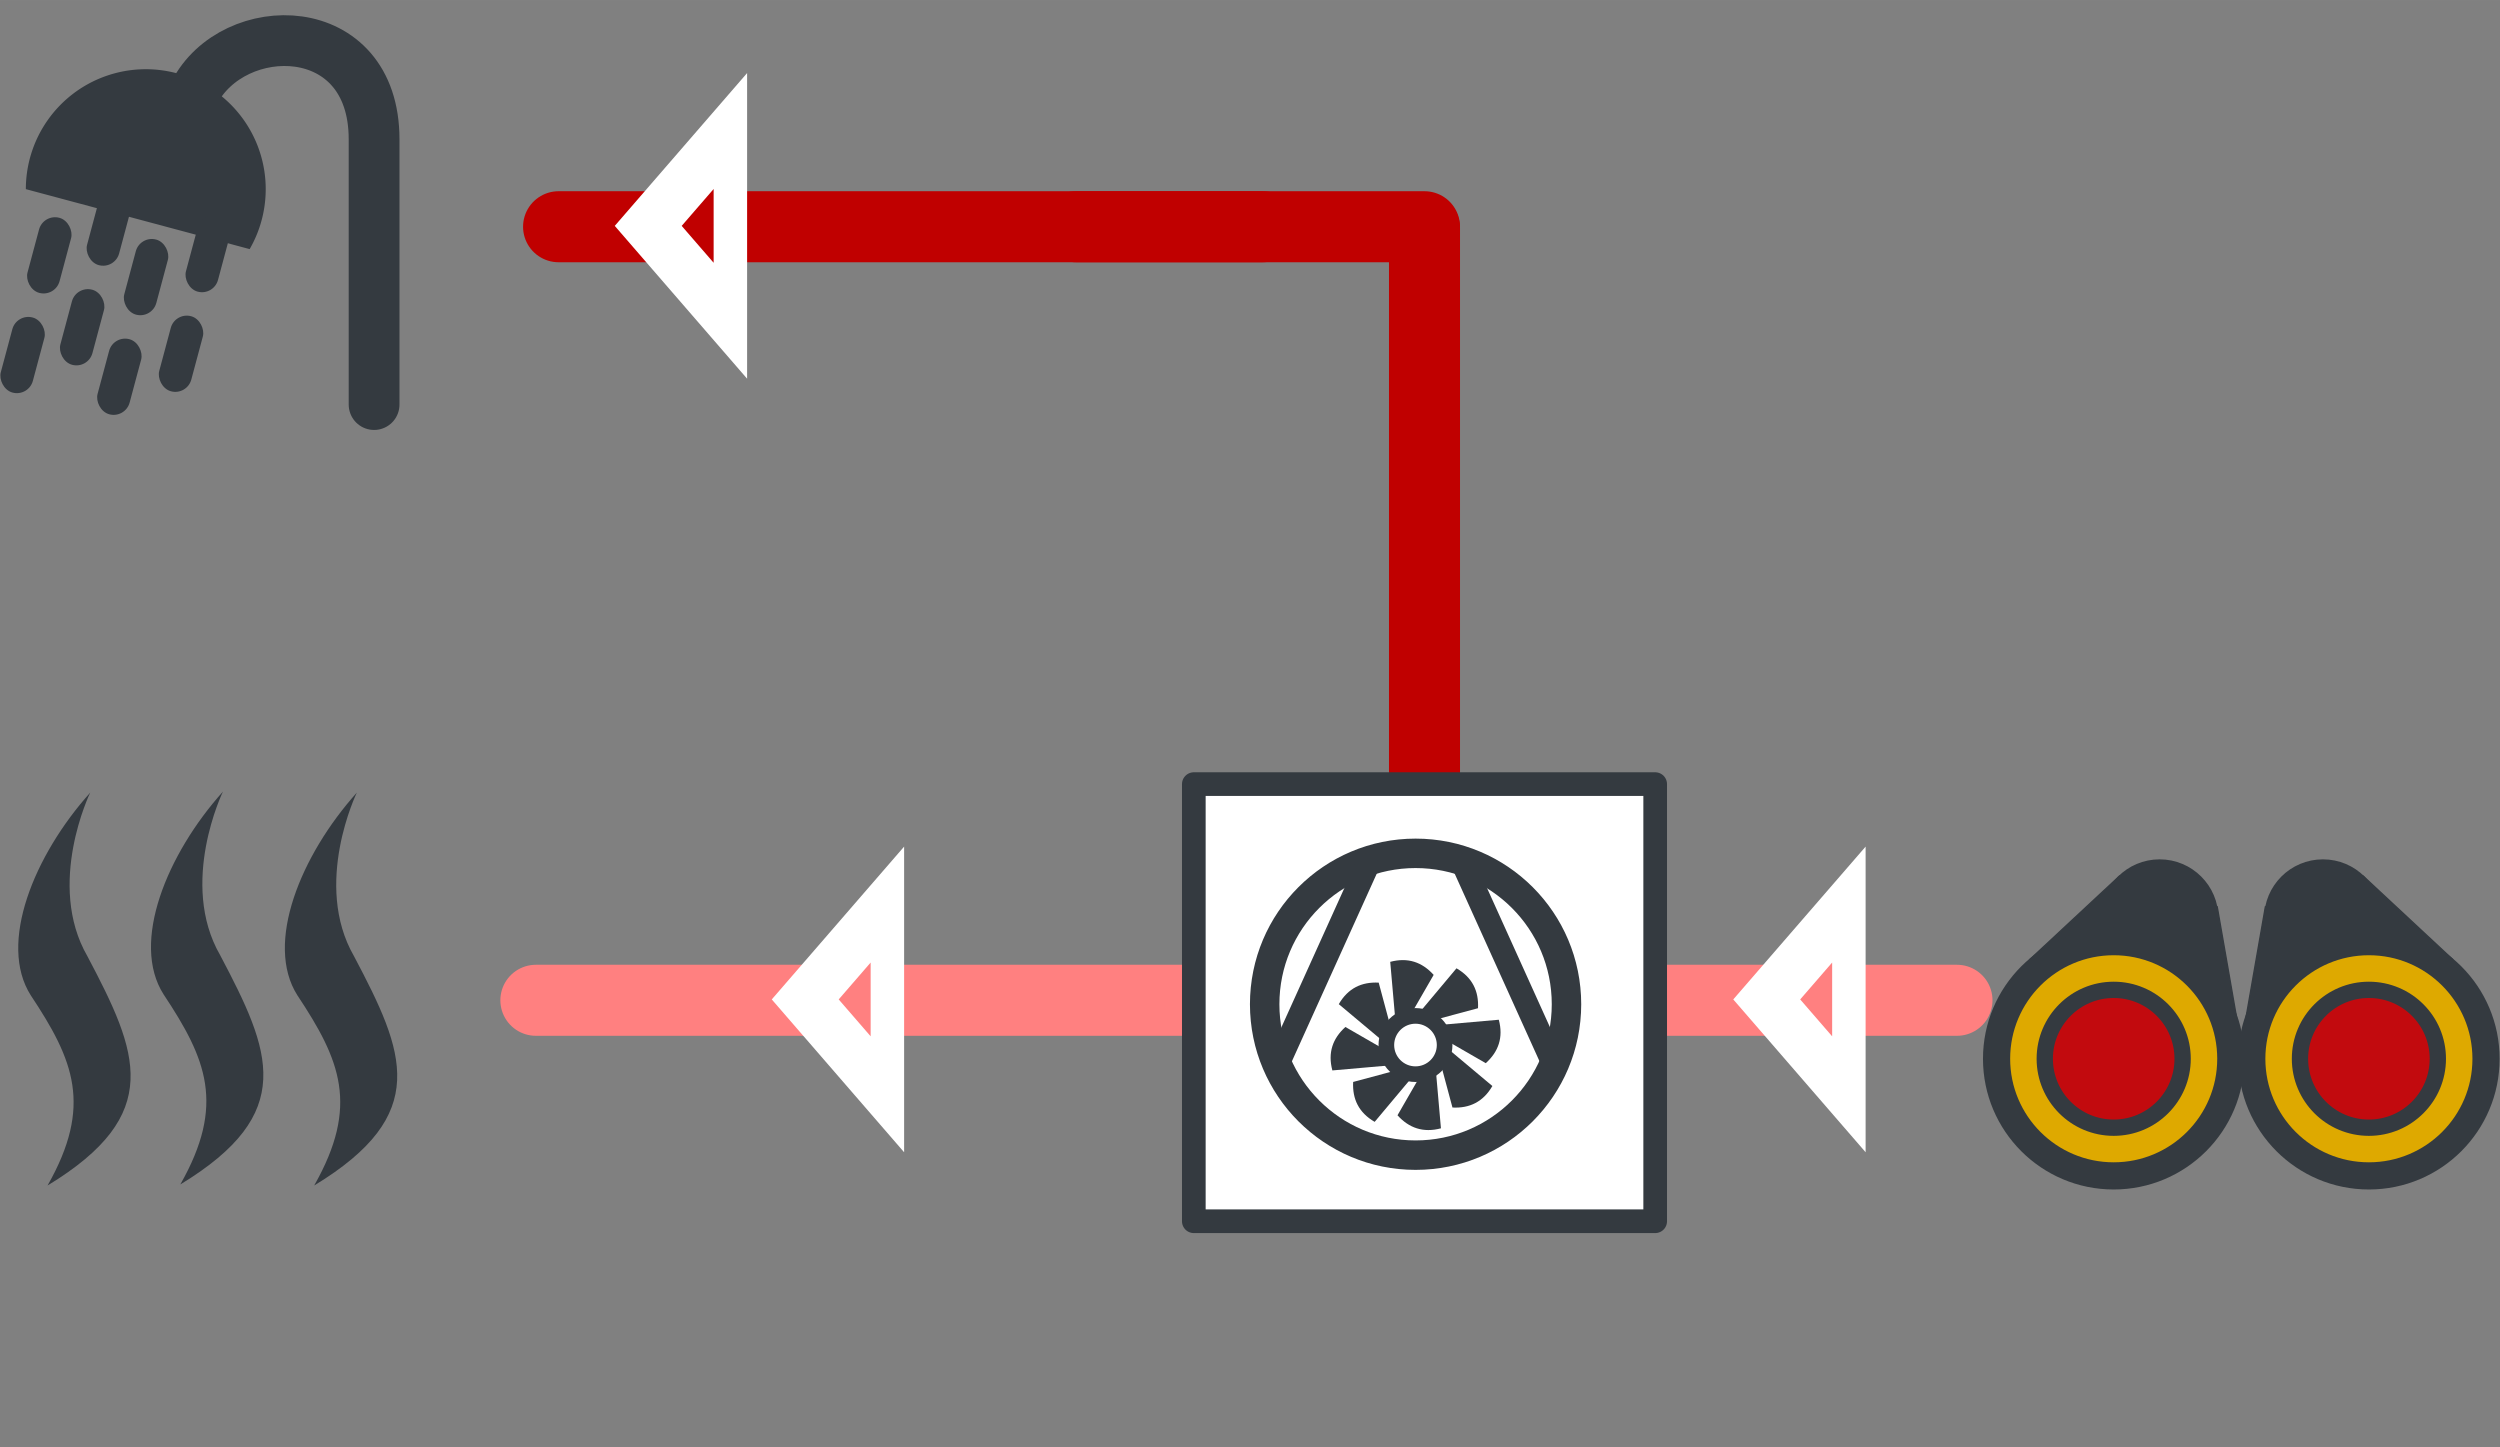 <?xml version="1.0" encoding="UTF-8" standalone="no"?>
<svg
   width="236.382"
   height="136.843"
   viewBox="0 0 62.543 36.206"
   version="1.1"
   id="svg8"
   inkscape:version="1.2.2 (732a01da63, 2022-12-09)"
   sodipodi:docname="bes-heat-hp-netw.svg"
   inkscape:export-filename="Symbole\DemandSideManagement_box.png"
   inkscape:export-xdpi="50"
   inkscape:export-ydpi="50"
   xml:space="preserve"
   xmlns:inkscape="http://www.inkscape.org/namespaces/inkscape"
   xmlns:sodipodi="http://sodipodi.sourceforge.net/DTD/sodipodi-0.dtd"
   xmlns="http://www.w3.org/2000/svg"
   xmlns:svg="http://www.w3.org/2000/svg"
   xmlns:rdf="http://www.w3.org/1999/02/22-rdf-syntax-ns#"
   xmlns:cc="http://creativecommons.org/ns#"
   xmlns:dc="http://purl.org/dc/elements/1.1/"><rect x="0" y="0" width="62.543" height="36.206" fill="#808080" stroke="none"/><defs
     id="defs2"><inkscape:path-effect
       end_linecap_type="zerowidth"
       miter_limit="4"
       linejoin_type="extrp_arc"
       start_linecap_type="zerowidth"
       interpolator_beta="0.2"
       interpolator_type="CubicBezierJohan"
       sort_points="true"
       offset_points="5,0.132"
       is_visible="true"
       id="path-effect1040"
       effect="powerstroke"
       lpeversion="0"
       scale_width="1"
       not_jump="false" /><inkscape:path-effect
       end_linecap_type="zerowidth"
       miter_limit="4"
       linejoin_type="extrp_arc"
       start_linecap_type="zerowidth"
       interpolator_beta="0.2"
       interpolator_type="CubicBezierJohan"
       sort_points="true"
       offset_points="3,0.132"
       is_visible="true"
       id="path-effect1023"
       effect="powerstroke"
       lpeversion="0"
       scale_width="1"
       not_jump="false" /><inkscape:path-effect
       end_linecap_type="zerowidth"
       miter_limit="4"
       linejoin_type="extrp_arc"
       start_linecap_type="zerowidth"
       interpolator_beta="0.2"
       interpolator_type="CubicBezierJohan"
       sort_points="true"
       offset_points="7.927,1.736"
       is_visible="true"
       id="path-effect1003"
       effect="powerstroke"
       lpeversion="0"
       scale_width="1"
       not_jump="false" /><inkscape:path-effect
       end_linecap_type="zerowidth"
       miter_limit="4"
       linejoin_type="extrp_arc"
       start_linecap_type="zerowidth"
       interpolator_beta="0.2"
       interpolator_type="CubicBezierJohan"
       sort_points="true"
       offset_points="4,0.132"
       is_visible="true"
       id="path-effect967"
       effect="powerstroke"
       lpeversion="0"
       scale_width="1"
       not_jump="false" /><inkscape:path-effect
       end_linecap_type="zerowidth"
       miter_limit="4"
       linejoin_type="extrp_arc"
       start_linecap_type="zerowidth"
       interpolator_beta="0.2"
       interpolator_type="CubicBezierJohan"
       sort_points="true"
       offset_points="4,0.132"
       is_visible="true"
       id="path-effect963"
       effect="powerstroke"
       lpeversion="0"
       scale_width="1"
       not_jump="false" /><inkscape:path-effect
       end_linecap_type="zerowidth"
       miter_limit="4"
       linejoin_type="extrp_arc"
       start_linecap_type="zerowidth"
       interpolator_beta="0.2"
       interpolator_type="CubicBezierJohan"
       sort_points="true"
       offset_points="4,0.132"
       is_visible="true"
       id="path-effect945"
       effect="powerstroke"
       lpeversion="0"
       scale_width="1"
       not_jump="false" /><inkscape:path-effect
       end_linecap_type="zerowidth"
       miter_limit="4"
       linejoin_type="extrp_arc"
       start_linecap_type="zerowidth"
       interpolator_beta="0.2"
       interpolator_type="CubicBezierJohan"
       sort_points="true"
       offset_points="5,0.132"
       is_visible="true"
       id="path-effect1040-0"
       effect="powerstroke"
       lpeversion="0"
       scale_width="1"
       not_jump="false" /><inkscape:path-effect
       end_linecap_type="zerowidth"
       miter_limit="4"
       linejoin_type="extrp_arc"
       start_linecap_type="zerowidth"
       interpolator_beta="0.2"
       interpolator_type="CubicBezierJohan"
       sort_points="true"
       offset_points="3,0.132"
       is_visible="true"
       id="path-effect1023-3"
       effect="powerstroke"
       lpeversion="0"
       scale_width="1"
       not_jump="false" /><inkscape:path-effect
       end_linecap_type="zerowidth"
       miter_limit="4"
       linejoin_type="extrp_arc"
       start_linecap_type="zerowidth"
       interpolator_beta="0.2"
       interpolator_type="CubicBezierJohan"
       sort_points="true"
       offset_points="7.927,1.736"
       is_visible="true"
       id="path-effect1003-8"
       effect="powerstroke"
       lpeversion="0"
       scale_width="1"
       not_jump="false" /><inkscape:path-effect
       end_linecap_type="zerowidth"
       miter_limit="4"
       linejoin_type="extrp_arc"
       start_linecap_type="zerowidth"
       interpolator_beta="0.2"
       interpolator_type="CubicBezierJohan"
       sort_points="true"
       offset_points="4,0.132"
       is_visible="true"
       id="path-effect967-8"
       effect="powerstroke"
       lpeversion="0"
       scale_width="1"
       not_jump="false" /><inkscape:path-effect
       end_linecap_type="zerowidth"
       miter_limit="4"
       linejoin_type="extrp_arc"
       start_linecap_type="zerowidth"
       interpolator_beta="0.2"
       interpolator_type="CubicBezierJohan"
       sort_points="true"
       offset_points="4,0.132"
       is_visible="true"
       id="path-effect963-6"
       effect="powerstroke"
       lpeversion="0"
       scale_width="1"
       not_jump="false" /><inkscape:path-effect
       end_linecap_type="zerowidth"
       miter_limit="4"
       linejoin_type="extrp_arc"
       start_linecap_type="zerowidth"
       interpolator_beta="0.2"
       interpolator_type="CubicBezierJohan"
       sort_points="true"
       offset_points="4,0.132"
       is_visible="true"
       id="path-effect945-5"
       effect="powerstroke"
       lpeversion="0"
       scale_width="1"
       not_jump="false" /><inkscape:path-effect
       scale_width="1"
       lpeversion="0"
       effect="powerstroke"
       id="path-effect1040-9"
       is_visible="true"
       offset_points="5,0.132"
       sort_points="true"
       interpolator_type="CubicBezierJohan"
       interpolator_beta="0.2"
       start_linecap_type="zerowidth"
       linejoin_type="extrp_arc"
       miter_limit="4"
       end_linecap_type="zerowidth"
       not_jump="false" /><inkscape:path-effect
       scale_width="1"
       lpeversion="0"
       effect="powerstroke"
       id="path-effect1023-9"
       is_visible="true"
       offset_points="3,0.132"
       sort_points="true"
       interpolator_type="CubicBezierJohan"
       interpolator_beta="0.2"
       start_linecap_type="zerowidth"
       linejoin_type="extrp_arc"
       miter_limit="4"
       end_linecap_type="zerowidth"
       not_jump="false" /><inkscape:path-effect
       scale_width="1"
       lpeversion="0"
       effect="powerstroke"
       id="path-effect1003-4"
       is_visible="true"
       offset_points="7.927,1.736"
       sort_points="true"
       interpolator_type="CubicBezierJohan"
       interpolator_beta="0.2"
       start_linecap_type="zerowidth"
       linejoin_type="extrp_arc"
       miter_limit="4"
       end_linecap_type="zerowidth"
       not_jump="false" /><inkscape:path-effect
       scale_width="1"
       lpeversion="0"
       effect="powerstroke"
       id="path-effect967-7"
       is_visible="true"
       offset_points="4,0.132"
       sort_points="true"
       interpolator_type="CubicBezierJohan"
       interpolator_beta="0.2"
       start_linecap_type="zerowidth"
       linejoin_type="extrp_arc"
       miter_limit="4"
       end_linecap_type="zerowidth"
       not_jump="false" /><inkscape:path-effect
       scale_width="1"
       lpeversion="0"
       effect="powerstroke"
       id="path-effect963-0"
       is_visible="true"
       offset_points="4,0.132"
       sort_points="true"
       interpolator_type="CubicBezierJohan"
       interpolator_beta="0.2"
       start_linecap_type="zerowidth"
       linejoin_type="extrp_arc"
       miter_limit="4"
       end_linecap_type="zerowidth"
       not_jump="false" /><inkscape:path-effect
       scale_width="1"
       lpeversion="0"
       effect="powerstroke"
       id="path-effect945-9"
       is_visible="true"
       offset_points="4,0.132"
       sort_points="true"
       interpolator_type="CubicBezierJohan"
       interpolator_beta="0.2"
       start_linecap_type="zerowidth"
       linejoin_type="extrp_arc"
       miter_limit="4"
       end_linecap_type="zerowidth"
       not_jump="false" /><inkscape:path-effect
       scale_width="1"
       lpeversion="0"
       effect="powerstroke"
       id="path-effect1040-6"
       is_visible="true"
       offset_points="5,0.132"
       sort_points="true"
       interpolator_type="CubicBezierJohan"
       interpolator_beta="0.2"
       start_linecap_type="zerowidth"
       linejoin_type="extrp_arc"
       miter_limit="4"
       end_linecap_type="zerowidth"
       not_jump="false" /><inkscape:path-effect
       scale_width="1"
       lpeversion="0"
       effect="powerstroke"
       id="path-effect1023-2"
       is_visible="true"
       offset_points="3,0.132"
       sort_points="true"
       interpolator_type="CubicBezierJohan"
       interpolator_beta="0.2"
       start_linecap_type="zerowidth"
       linejoin_type="extrp_arc"
       miter_limit="4"
       end_linecap_type="zerowidth"
       not_jump="false" /><inkscape:path-effect
       scale_width="1"
       lpeversion="0"
       effect="powerstroke"
       id="path-effect1003-5"
       is_visible="true"
       offset_points="7.927,1.736"
       sort_points="true"
       interpolator_type="CubicBezierJohan"
       interpolator_beta="0.2"
       start_linecap_type="zerowidth"
       linejoin_type="extrp_arc"
       miter_limit="4"
       end_linecap_type="zerowidth"
       not_jump="false" /><inkscape:path-effect
       scale_width="1"
       lpeversion="0"
       effect="powerstroke"
       id="path-effect967-9"
       is_visible="true"
       offset_points="4,0.132"
       sort_points="true"
       interpolator_type="CubicBezierJohan"
       interpolator_beta="0.2"
       start_linecap_type="zerowidth"
       linejoin_type="extrp_arc"
       miter_limit="4"
       end_linecap_type="zerowidth"
       not_jump="false" /><inkscape:path-effect
       scale_width="1"
       lpeversion="0"
       effect="powerstroke"
       id="path-effect963-00"
       is_visible="true"
       offset_points="4,0.132"
       sort_points="true"
       interpolator_type="CubicBezierJohan"
       interpolator_beta="0.2"
       start_linecap_type="zerowidth"
       linejoin_type="extrp_arc"
       miter_limit="4"
       end_linecap_type="zerowidth"
       not_jump="false" /><inkscape:path-effect
       scale_width="1"
       lpeversion="0"
       effect="powerstroke"
       id="path-effect945-0"
       is_visible="true"
       offset_points="4,0.132"
       sort_points="true"
       interpolator_type="CubicBezierJohan"
       interpolator_beta="0.2"
       start_linecap_type="zerowidth"
       linejoin_type="extrp_arc"
       miter_limit="4"
       end_linecap_type="zerowidth"
       not_jump="false" /></defs><sodipodi:namedview
     id="base"
     pagecolor="#ffffff"
     bordercolor="#666666"
     borderopacity="1.0"
     inkscape:pageopacity="0.0"
     inkscape:pageshadow="2"
     inkscape:zoom="2.8284271"
     inkscape:cx="50.027805"
     inkscape:cy="47.729708"
     inkscape:document-units="mm"
     inkscape:current-layer="layer1"
     showgrid="false"
     inkscape:window-width="1920"
     inkscape:window-height="1009"
     inkscape:window-x="-8"
     inkscape:window-y="-8"
     inkscape:window-maximized="1"
     inkscape:snap-global="false"
     fit-margin-top="0"
     fit-margin-left="0"
     fit-margin-right="0"
     fit-margin-bottom="0"
     inkscape:pagecheckerboard="true"
     inkscape:document-rotation="0"
     units="px"
     inkscape:showpageshadow="2"
     inkscape:deskcolor="#d1d1d1" /><g
     inkscape:label="Ebene 1"
     inkscape:groupmode="layer"
     id="layer1"
     transform="translate(-447.976,231.343)"><path
       style="fill:#343a40;fill-opacity:1;stroke:#c00000;stroke-width:1.777;stroke-linecap:round;stroke-linejoin:round;stroke-dasharray:none;stroke-opacity:1"
       d="M 483.613,-206.511 V -225.635"
       id="path4638" /><path
       style="fill:#343a40;fill-opacity:1;stroke:#ff8080;stroke-width:1.777;stroke-linecap:round;stroke-linejoin:round;stroke-dasharray:none;stroke-opacity:1"
       d="m 496.934,-206.319 h -8.07"
       id="path5527" /><path
       style="fill:#343a40;fill-opacity:1;stroke:#ff8080;stroke-width:1.777;stroke-linecap:round;stroke-linejoin:round;stroke-dasharray:none;stroke-opacity:1"
       d="M 479.547,-206.319 H 461.382"
       id="path4366" /><rect
       style="fill:#ffffff;fill-opacity:1;stroke:#343a40;stroke-width:0.592;stroke-linecap:round;stroke-linejoin:round;stroke-dasharray:none;stroke-dashoffset:0;stroke-opacity:1"
       id="rect8751"
       width="11.542"
       height="10.936"
       x="477.842"
       y="-211.727" /><g
       style="display:inline;fill:#343a40;fill-opacity:1"
       transform="matrix(1.649,0,0,-1.536,-82.144,-152.098)"
       id="g2314"><path
         sodipodi:nodetypes="ccccc"
         inkscape:connector-curvature="0"
         id="path2280"
         d="m 322.202,32.285 c 0.686,1.298 0.397,2.041 -0.255,3.095 -0.502,0.845 0.053,2.287 0.901,3.302 0,0 -0.674,-1.49 -0.042,-2.665 0.773,-1.571 1.171,-2.575 -0.604,-3.733 z"
         style="color:#000000;font-style:normal;font-variant:normal;font-weight:normal;font-stretch:normal;font-size:medium;line-height:normal;font-family:sans-serif;font-variant-ligatures:normal;font-variant-position:normal;font-variant-caps:normal;font-variant-numeric:normal;font-variant-alternates:normal;font-feature-settings:normal;text-indent:0;text-align:start;text-decoration:none;text-decoration-line:none;text-decoration-style:solid;text-decoration-color:#000000;letter-spacing:normal;word-spacing:normal;text-transform:none;writing-mode:lr-tb;direction:ltr;text-orientation:mixed;dominant-baseline:auto;baseline-shift:baseline;text-anchor:start;white-space:normal;shape-padding:0;clip-rule:nonzero;display:inline;overflow:visible;visibility:visible;isolation:auto;mix-blend-mode:normal;color-interpolation:sRGB;color-interpolation-filters:linearRGB;solid-color:#000000;solid-opacity:1;vector-effect:none;fill:#343a40;fill-opacity:1;fill-rule:nonzero;stroke:none;stroke-width:0.572;stroke-linecap:butt;stroke-linejoin:miter;stroke-miterlimit:4;stroke-dasharray:none;stroke-dashoffset:0;stroke-opacity:1;color-rendering:auto;image-rendering:auto;shape-rendering:auto;text-rendering:auto;enable-background:accumulate" /><path
         style="color:#000000;font-style:normal;font-variant:normal;font-weight:normal;font-stretch:normal;font-size:medium;line-height:normal;font-family:sans-serif;font-variant-ligatures:normal;font-variant-position:normal;font-variant-caps:normal;font-variant-numeric:normal;font-variant-alternates:normal;font-feature-settings:normal;text-indent:0;text-align:start;text-decoration:none;text-decoration-line:none;text-decoration-style:solid;text-decoration-color:#000000;letter-spacing:normal;word-spacing:normal;text-transform:none;writing-mode:lr-tb;direction:ltr;text-orientation:mixed;dominant-baseline:auto;baseline-shift:baseline;text-anchor:start;white-space:normal;shape-padding:0;clip-rule:nonzero;display:inline;overflow:visible;visibility:visible;isolation:auto;mix-blend-mode:normal;color-interpolation:sRGB;color-interpolation-filters:linearRGB;solid-color:#000000;solid-opacity:1;vector-effect:none;fill:#343a40;fill-opacity:1;fill-rule:nonzero;stroke:none;stroke-width:0.572;stroke-linecap:butt;stroke-linejoin:miter;stroke-miterlimit:4;stroke-dasharray:none;stroke-dashoffset:0;stroke-opacity:1;color-rendering:auto;image-rendering:auto;shape-rendering:auto;text-rendering:auto;enable-background:accumulate"
         d="m 324.216,32.302 c 0.686,1.298 0.397,2.041 -0.255,3.095 -0.502,0.845 0.053,2.287 0.901,3.302 0,0 -0.674,-1.49 -0.042,-2.665 0.773,-1.571 1.171,-2.575 -0.604,-3.733 z"
         id="path2282"
         inkscape:connector-curvature="0"
         sodipodi:nodetypes="ccccc" /><path
         sodipodi:nodetypes="ccccc"
         inkscape:connector-curvature="0"
         id="path2284"
         d="m 326.247,32.285 c 0.686,1.298 0.397,2.041 -0.255,3.095 -0.502,0.845 0.053,2.287 0.901,3.302 0,0 -0.674,-1.49 -0.042,-2.665 0.773,-1.571 1.171,-2.575 -0.604,-3.733 z"
         style="color:#000000;font-style:normal;font-variant:normal;font-weight:normal;font-stretch:normal;font-size:medium;line-height:normal;font-family:sans-serif;font-variant-ligatures:normal;font-variant-position:normal;font-variant-caps:normal;font-variant-numeric:normal;font-variant-alternates:normal;font-feature-settings:normal;text-indent:0;text-align:start;text-decoration:none;text-decoration-line:none;text-decoration-style:solid;text-decoration-color:#000000;letter-spacing:normal;word-spacing:normal;text-transform:none;writing-mode:lr-tb;direction:ltr;text-orientation:mixed;dominant-baseline:auto;baseline-shift:baseline;text-anchor:start;white-space:normal;shape-padding:0;clip-rule:nonzero;display:inline;overflow:visible;visibility:visible;isolation:auto;mix-blend-mode:normal;color-interpolation:sRGB;color-interpolation-filters:linearRGB;solid-color:#000000;solid-opacity:1;vector-effect:none;fill:#343a40;fill-opacity:1;fill-rule:nonzero;stroke:none;stroke-width:0.572;stroke-linecap:butt;stroke-linejoin:miter;stroke-miterlimit:4;stroke-dasharray:none;stroke-dashoffset:0;stroke-opacity:1;color-rendering:auto;image-rendering:auto;shape-rendering:auto;text-rendering:auto;enable-background:accumulate" /></g><g
       id="g16442"
       transform="matrix(1.185,0,0,1.185,-87.226,32.785)"><path
         style="fill:#343a40;fill-opacity:1;stroke:none;stroke-width:0.286;stroke-linecap:round;stroke-miterlimit:4;stroke-dasharray:0.572, 0.572;stroke-dashoffset:0;stroke-opacity:1"
         id="path1361"
         sodipodi:type="arc"
         sodipodi:cx="-454.72485"
         sodipodi:cy="218.90016"
         sodipodi:rx="2.5318968"
         sodipodi:ry="2.5318968"
         sodipodi:start="0"
         sodipodi:end="3.6651914"
         sodipodi:open="true"
         sodipodi:arc-type="arc"
         transform="scale(-1)"
         d="m -452.193,218.9 a 2.532,2.532 0 0 1 -1.666,2.379 2.532,2.532 0 0 1 -2.806,-0.752 2.532,2.532 0 0 1 -0.253,-2.893" /><path
         style="fill:none;stroke:#343a40;stroke-width:1.072;stroke-linecap:round;stroke-linejoin:miter;stroke-miterlimit:4;stroke-dasharray:none;stroke-opacity:1"
         d="m 459.545,-214.352 v -5.6 c 0,-2.596 -2.981,-2.579 -3.798,-0.979"
         id="path1363"
         sodipodi:nodetypes="csc" /><rect
         ry="0.35"
         y="-328.076"
         x="380.619"
         height="1.641"
         width="0.701"
         id="rect1365"
         style="fill:#343a40;fill-opacity:1;stroke:none;stroke-width:0.709;stroke-linecap:round;stroke-miterlimit:4;stroke-dasharray:none;stroke-dashoffset:0;stroke-opacity:1"
         rx="0.35"
         transform="rotate(15)" /><rect
         style="fill:#343a40;fill-opacity:1;stroke:none;stroke-width:0.709;stroke-linecap:round;stroke-miterlimit:4;stroke-dasharray:none;stroke-dashoffset:0;stroke-opacity:1"
         id="rect1367"
         width="0.701"
         height="1.641"
         x="381.682"
         y="-328.967"
         ry="0.35"
         rx="0.35"
         transform="rotate(15)" /><rect
         ry="0.35"
         y="-328.161"
         x="382.711"
         height="1.641"
         width="0.701"
         id="rect1369"
         style="fill:#343a40;fill-opacity:1;stroke:none;stroke-width:0.709;stroke-linecap:round;stroke-miterlimit:4;stroke-dasharray:none;stroke-dashoffset:0;stroke-opacity:1"
         rx="0.35"
         transform="rotate(15)" /><rect
         style="fill:#343a40;fill-opacity:1;stroke:none;stroke-width:0.709;stroke-linecap:round;stroke-miterlimit:4;stroke-dasharray:none;stroke-dashoffset:0;stroke-opacity:1"
         id="rect1371"
         width="0.701"
         height="1.641"
         x="383.843"
         y="-328.967"
         ry="0.35"
         rx="0.35"
         transform="rotate(15)" /><rect
         style="fill:#343a40;fill-opacity:1;stroke:none;stroke-width:0.709;stroke-linecap:round;stroke-miterlimit:4;stroke-dasharray:none;stroke-dashoffset:0;stroke-opacity:1"
         id="rect1373"
         width="0.701"
         height="1.641"
         x="380.619"
         y="-325.897"
         ry="0.35"
         rx="0.35"
         transform="rotate(15)" /><rect
         ry="0.35"
         y="-326.789"
         x="381.682"
         height="1.641"
         width="0.701"
         id="rect1375"
         style="fill:#343a40;fill-opacity:1;stroke:none;stroke-width:0.709;stroke-linecap:round;stroke-miterlimit:4;stroke-dasharray:none;stroke-dashoffset:0;stroke-opacity:1"
         rx="0.35"
         transform="rotate(15)" /><rect
         style="fill:#343a40;fill-opacity:1;stroke:none;stroke-width:0.709;stroke-linecap:round;stroke-miterlimit:4;stroke-dasharray:none;stroke-dashoffset:0;stroke-opacity:1"
         id="rect1377"
         width="0.701"
         height="1.641"
         x="382.711"
         y="-325.983"
         ry="0.35"
         rx="0.35"
         transform="rotate(15)" /><rect
         ry="0.35"
         y="-326.789"
         x="383.843"
         height="1.641"
         width="0.701"
         id="rect1379"
         style="fill:#343a40;fill-opacity:1;stroke:none;stroke-width:0.709;stroke-linecap:round;stroke-miterlimit:4;stroke-dasharray:none;stroke-dashoffset:0;stroke-opacity:1"
         rx="0.35"
         transform="rotate(15)" /></g><g
       transform="matrix(0.788,0,0,0.788,123.816,-44.828)"
       id="layer1-1"
       inkscape:label="Ebene 1"><circle
         r="4.791"
         cy="-204.812"
         cx="456.312"
         id="circle2628-6"
         style="fill:none;fill-opacity:1;stroke:#343a40;stroke-width:0.935;stroke-miterlimit:4;stroke-dasharray:none;stroke-opacity:1"
         inkscape:export-xdpi="50"
         inkscape:export-ydpi="50" /><path
         sodipodi:nodetypes="cc"
         inkscape:connector-curvature="0"
         id="path2630-25"
         d="m 460.652,-203.012 -2.804,-6.201"
         style="fill:none;stroke:#343a40;stroke-width:0.748;stroke-linecap:round;stroke-linejoin:miter;stroke-miterlimit:4;stroke-dasharray:none;stroke-opacity:1"
         inkscape:export-xdpi="50"
         inkscape:export-ydpi="50" /><path
         inkscape:export-ydpi="50"
         inkscape:export-xdpi="50"
         style="fill:none;stroke:#343a40;stroke-width:0.748;stroke-linecap:round;stroke-linejoin:miter;stroke-miterlimit:4;stroke-dasharray:none;stroke-opacity:1"
         d="m 451.98,-203.012 2.804,-6.201"
         id="path908-48"
         inkscape:connector-curvature="0"
         sodipodi:nodetypes="cc" /><circle
         r="0.925"
         cy="-203.517"
         cx="456.309"
         id="path1033-5"
         style="fill:none;fill-opacity:1;stroke:#343a40;stroke-width:0.496;stroke-linecap:round;stroke-linejoin:round;stroke-miterlimit:4;stroke-dasharray:none;stroke-opacity:1" /><path
         inkscape:transform-center-y="2.4135163"
         inkscape:transform-center-x="-0.17091652"
         sodipodi:nodetypes="ccccc"
         id="path1035-5"
         d="m 456.935,-202.946 0.182,2.073 c -0.563,0.15 -1.015,-0.01 -1.379,-0.414 l 0.932,-1.617 z"
         style="fill:#343a40;fill-opacity:1;stroke:none;stroke-width:0.124px;stroke-linecap:butt;stroke-linejoin:miter;stroke-opacity:1" /><path
         style="fill:#343a40;fill-opacity:1;stroke:none;stroke-width:0.124px;stroke-linecap:butt;stroke-linejoin:miter;stroke-opacity:1"
         d="m 457.155,-203.553 1.595,1.337 c -0.292,0.504 -0.724,0.711 -1.267,0.683 l -0.484,-1.802 z"
         id="path1039-3"
         sodipodi:nodetypes="ccccc"
         inkscape:transform-center-x="-2.3080702"
         inkscape:transform-center-y="1.4380041" /><path
         inkscape:transform-center-y="-0.17092867"
         inkscape:transform-center-x="-2.4134992"
         sodipodi:nodetypes="ccccc"
         id="path1041-3"
         d="m 456.881,-204.138 2.073,-0.182 c 0.15,0.563 -0.01,1.015 -0.414,1.379 l -1.617,-0.932 z"
         style="fill:#343a40;fill-opacity:1;stroke:none;stroke-width:0.124;stroke-linecap:butt;stroke-linejoin:miter;stroke-miterlimit:4;stroke-dasharray:none;stroke-opacity:1" /><path
         style="fill:#343a40;fill-opacity:1;stroke:none;stroke-width:0.124px;stroke-linecap:butt;stroke-linejoin:miter;stroke-opacity:1"
         d="m 456.274,-204.358 1.337,-1.595 c 0.504,0.292 0.711,0.724 0.683,1.267 l -1.802,0.484 z"
         id="path1043-1"
         sodipodi:nodetypes="ccccc"
         inkscape:transform-center-x="-1.4380013"
         inkscape:transform-center-y="-2.308063" /><path
         inkscape:transform-center-y="-2.4134961"
         inkscape:transform-center-x="0.17092024"
         sodipodi:nodetypes="ccccc"
         id="path1045-2"
         d="m 455.689,-204.085 -0.182,-2.073 c 0.563,-0.15 1.015,0.01 1.379,0.414 l -0.932,1.617 z"
         style="fill:#343a40;fill-opacity:1;stroke:none;stroke-width:0.124px;stroke-linecap:butt;stroke-linejoin:miter;stroke-opacity:1" /><path
         style="fill:#343a40;fill-opacity:1;stroke:none;stroke-width:0.124px;stroke-linecap:butt;stroke-linejoin:miter;stroke-opacity:1"
         d="m 455.469,-203.478 -1.595,-1.337 c 0.292,-0.504 0.724,-0.711 1.267,-0.683 l 0.484,1.803 z"
         id="path1047-4"
         sodipodi:nodetypes="ccccc"
         inkscape:transform-center-x="2.308061"
         inkscape:transform-center-y="-1.4379945" /><path
         inkscape:transform-center-y="0.17092681"
         inkscape:transform-center-x="2.4134985"
         sodipodi:nodetypes="ccccc"
         id="path1049-4"
         d="m 455.743,-202.893 -2.073,0.182 c -0.15,-0.563 0.01,-1.015 0.414,-1.379 l 1.617,0.932 z"
         style="fill:#343a40;fill-opacity:1;stroke:none;stroke-width:0.124px;stroke-linecap:butt;stroke-linejoin:miter;stroke-opacity:1" /><path
         style="fill:#343a40;fill-opacity:1;stroke:none;stroke-width:0.124px;stroke-linecap:butt;stroke-linejoin:miter;stroke-opacity:1"
         d="m 456.35,-202.673 -1.337,1.595 c -0.504,-0.292 -0.711,-0.724 -0.683,-1.267 l 1.802,-0.484 z"
         id="path1051-9"
         sodipodi:nodetypes="ccccc"
         inkscape:transform-center-x="1.4379969"
         inkscape:transform-center-y="2.308073" /></g><path
       style="fill:#343a40;fill-opacity:1;stroke:#c00000;stroke-width:1.777;stroke-linecap:round;stroke-linejoin:round;stroke-dasharray:none;stroke-opacity:1"
       d="m 479.559,-225.671 h -17.609"
       id="path4640" /><g
       id="g36531"
       transform="translate(-0.44,-24.693)"><path
         sodipodi:nodetypes="cccccc"
         inkscape:connector-curvature="0"
         id="path905"
         d="m 504.447,-180.286 0.643,-3.677 2.443,-0.771 2.237,2.083 -5.22,2.34 z"
         style="fill:#343a40;fill-opacity:1;stroke:#343a40;stroke-width:0.036px;stroke-linecap:butt;stroke-linejoin:miter;stroke-opacity:1" /><circle
         r="1.319"
         cy="-183.68"
         cx="506.53"
         id="circle897"
         style="fill:#343a40;fill-opacity:1;stroke:#343a40;stroke-width:0.306;stroke-linecap:round;stroke-linejoin:bevel;stroke-miterlimit:4;stroke-dasharray:none;stroke-dashoffset:0;stroke-opacity:1;paint-order:stroke fill markers" /><g
         transform="matrix(0.136,0,0,0.136,489.739,-192.899)"
         id="g903"
         style="stroke:#343a40;stroke-opacity:1"><circle
           r="21.545"
           cy="93.649"
           cx="131.914"
           id="circle899"
           style="opacity:1;fill:#dea900;fill-opacity:1;stroke:#343a40;stroke-width:5;stroke-linecap:round;stroke-linejoin:bevel;stroke-miterlimit:4;stroke-dasharray:none;stroke-dashoffset:0;stroke-opacity:1;paint-order:stroke fill markers" /><circle
           style="opacity:1;fill:#c0000f;fill-opacity:0.941;stroke:#343a40;stroke-width:3;stroke-linecap:round;stroke-linejoin:bevel;stroke-miterlimit:4;stroke-dasharray:none;stroke-dashoffset:0;stroke-opacity:1;paint-order:stroke fill markers"
           id="circle901"
           cx="131.914"
           cy="93.649"
           r="12.679" /></g><path
         style="fill:#343a40;fill-opacity:1;stroke:#343a40;stroke-width:0.036px;stroke-linecap:butt;stroke-linejoin:miter;stroke-opacity:1"
         d="m 504.527,-180.286 -0.643,-3.677 -2.443,-0.771 -2.237,2.083 5.22,2.34 z"
         id="path907"
         inkscape:connector-curvature="0"
         sodipodi:nodetypes="cccccc" /><circle
         style="fill:#343a40;fill-opacity:1;stroke:#343a40;stroke-width:0.306;stroke-linecap:round;stroke-linejoin:bevel;stroke-miterlimit:4;stroke-dasharray:none;stroke-dashoffset:0;stroke-opacity:1;paint-order:stroke fill markers"
         id="circle909"
         cx="-502.444"
         cy="-183.68"
         r="1.319"
         transform="scale(-1,1)" /><g
         id="g915"
         transform="matrix(-0.136,0,0,0.136,519.235,-192.899)"
         style="stroke:#343a40;stroke-opacity:1"><circle
           style="opacity:1;fill:#dea900;fill-opacity:1;stroke:#343a40;stroke-width:5;stroke-linecap:round;stroke-linejoin:bevel;stroke-miterlimit:4;stroke-dasharray:none;stroke-dashoffset:0;stroke-opacity:1;paint-order:stroke fill markers"
           id="circle911"
           cx="131.914"
           cy="93.649"
           r="21.545" /><circle
           r="12.679"
           cy="93.649"
           cx="131.914"
           id="circle913"
           style="opacity:1;fill:#c0000f;fill-opacity:0.941;stroke:#343a40;stroke-width:3;stroke-linecap:round;stroke-linejoin:bevel;stroke-miterlimit:4;stroke-dasharray:none;stroke-dashoffset:0;stroke-opacity:1;paint-order:stroke fill markers" /></g></g><path
       inkscape:transform-center-y="1.6469605e-06"
       inkscape:label="geoEnergy2ArrowHTHeatOut"
       transform="matrix(0,0.03,0.015,0,470.938,-224.185)"
       d="m 28.858,-312.674 -79.105,0 -79.105,0 39.552,-68.507 39.552,-68.507 39.552,68.507 z"
       inkscape:randomized="0"
       inkscape:rounded="0"
       inkscape:flatsided="false"
       sodipodi:arg2="1.5707963"
       sodipodi:arg1="0.52359878"
       sodipodi:r2="45.671036"
       sodipodi:r1="91.342072"
       sodipodi:cy="-358.34485"
       sodipodi:cx="-50.246674"
       sodipodi:sides="3"
       id="geoEnergy2ArrowHTHeatOut"
       style="display:inline;fill:#c00000;fill-opacity:1;stroke:#ffffff;stroke-width:55.814;stroke-linecap:square;stroke-linejoin:miter;stroke-miterlimit:4;stroke-dasharray:none;stroke-dashoffset:0;stroke-opacity:1;paint-order:stroke fill markers"
       sodipodi:type="star"
       inkscape:transform-center-x="0.34792097" /><path
       style="fill:#343a40;fill-opacity:1;stroke:#c00000;stroke-width:1.777;stroke-linecap:round;stroke-linejoin:round;stroke-dasharray:none;stroke-opacity:1"
       d="m 483.613,-225.671 h -8.717"
       id="path20096" /><path
       inkscape:transform-center-y="-1.9519833e-06"
       inkscape:label="geoEnergy2ArrowLTHeatOut"
       transform="matrix(0,0.03,0.015,0,474.866,-204.833)"
       d="m 28.858,-312.674 -79.105,0 -79.105,0 39.552,-68.507 39.552,-68.507 39.552,68.507 z"
       inkscape:randomized="0"
       inkscape:rounded="0"
       inkscape:flatsided="false"
       sodipodi:arg2="1.5707963"
       sodipodi:arg1="0.52359878"
       sodipodi:r2="45.671036"
       sodipodi:r1="91.342072"
       sodipodi:cy="-358.34485"
       sodipodi:cx="-50.246674"
       sodipodi:sides="3"
       id="path20846"
       style="display:inline;fill:#ff8080;fill-opacity:1;stroke:#ffffff;stroke-width:55.814;stroke-linecap:square;stroke-linejoin:miter;stroke-miterlimit:4;stroke-dasharray:none;stroke-dashoffset:0;stroke-opacity:1;paint-order:stroke fill markers"
       sodipodi:type="star"
       inkscape:transform-center-x="0.3479179" /><path
       inkscape:transform-center-y="-1.9519833e-06"
       inkscape:label="geoEnergy2ArrowLTHeatOut"
       transform="matrix(0,0.03,0.015,0,498.92,-204.833)"
       d="m 28.858,-312.674 -79.105,0 -79.105,0 39.552,-68.507 39.552,-68.507 39.552,68.507 z"
       inkscape:randomized="0"
       inkscape:rounded="0"
       inkscape:flatsided="false"
       sodipodi:arg2="1.5707963"
       sodipodi:arg1="0.52359878"
       sodipodi:r2="45.671036"
       sodipodi:r1="91.342072"
       sodipodi:cy="-358.34485"
       sodipodi:cx="-50.246674"
       sodipodi:sides="3"
       id="path22912"
       style="display:inline;fill:#ff8080;fill-opacity:1;stroke:#ffffff;stroke-width:55.814;stroke-linecap:square;stroke-linejoin:miter;stroke-miterlimit:4;stroke-dasharray:none;stroke-dashoffset:0;stroke-opacity:1;paint-order:stroke fill markers"
       sodipodi:type="star"
       inkscape:transform-center-x="0.34792007" /></g></svg>
